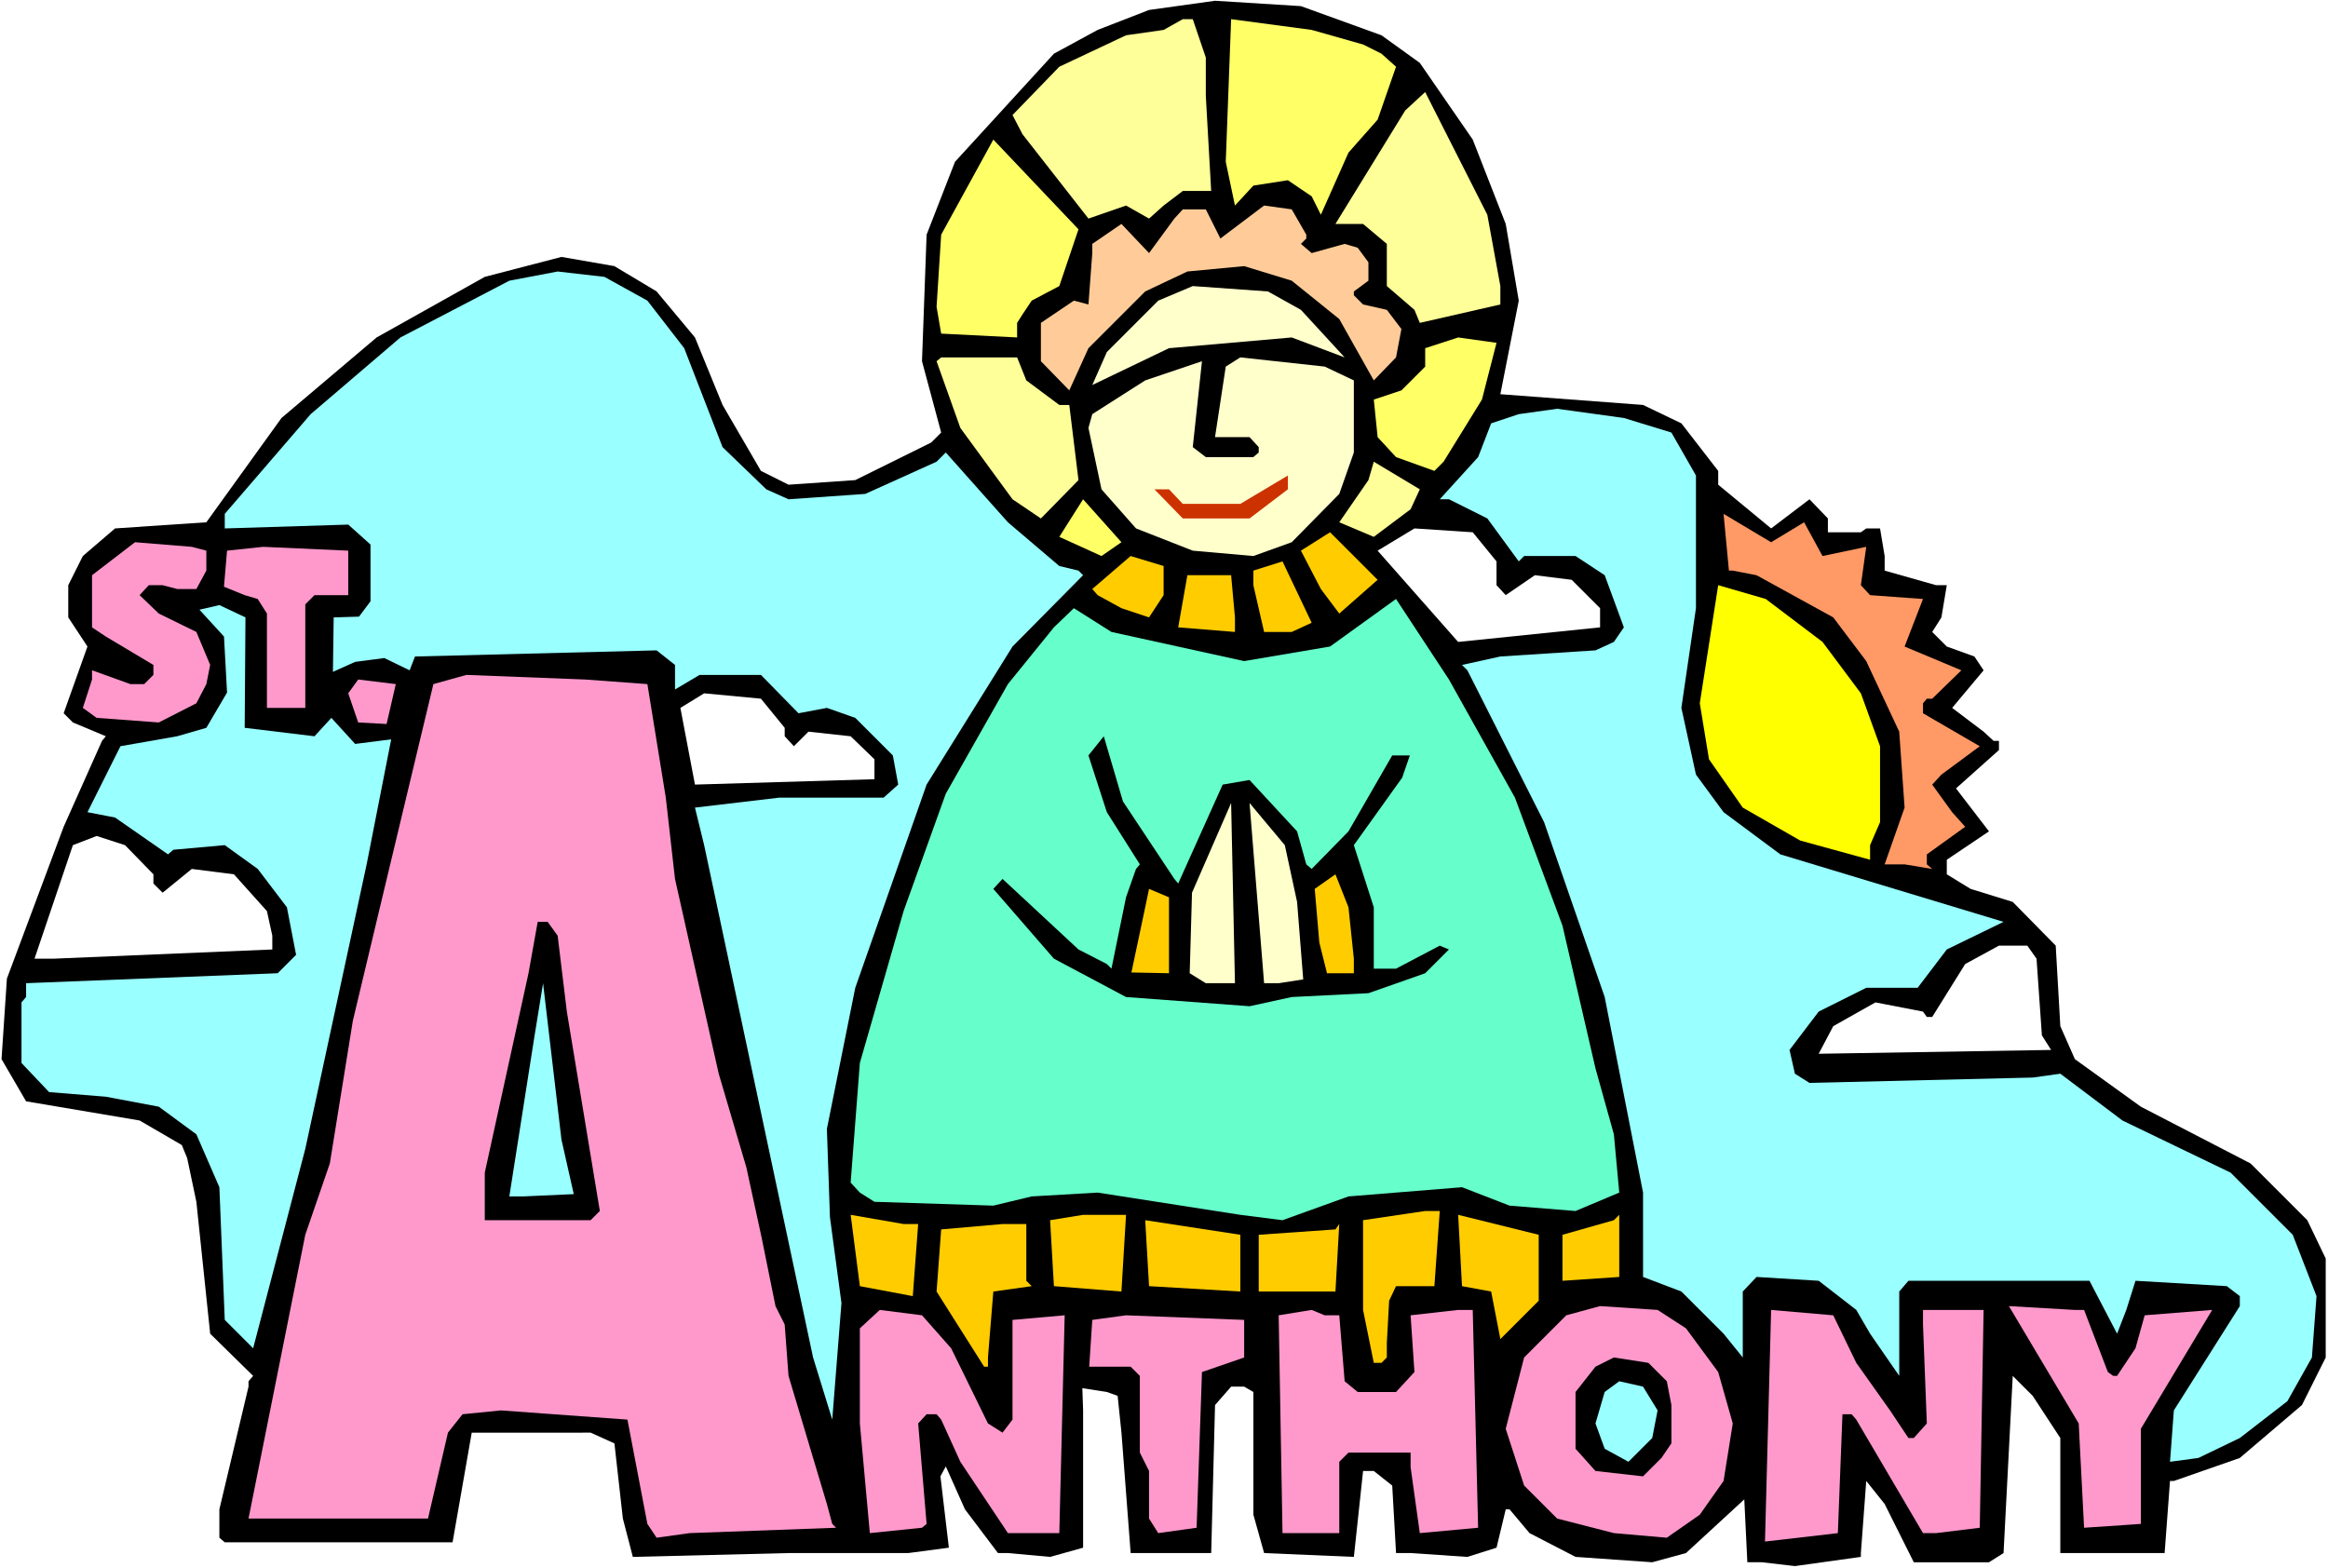 <?xml version="1.0" encoding="UTF-8" standalone="no"?>
<svg
   version="1.0"
   width="129.766mm"
   height="87.432mm"
   id="svg55"
   sodipodi:docname="Anthony.wmf"
   xmlns:inkscape="http://www.inkscape.org/namespaces/inkscape"
   xmlns:sodipodi="http://sodipodi.sourceforge.net/DTD/sodipodi-0.dtd"
   xmlns="http://www.w3.org/2000/svg"
   xmlns:svg="http://www.w3.org/2000/svg">
  <rect width="100%" height="100%" fill="#333333" stroke="none"/>
  <sodipodi:namedview
     id="namedview55"
     pagecolor="#ffffff"
     bordercolor="#000000"
     borderopacity="0.25"
     inkscape:showpageshadow="2"
     inkscape:pageopacity="0.0"
     inkscape:pagecheckerboard="0"
     inkscape:deskcolor="#d1d1d1"
     inkscape:document-units="mm" />
  <defs
     id="defs1">
    <pattern
       id="WMFhbasepattern"
       patternUnits="userSpaceOnUse"
       width="6"
       height="6"
       x="0"
       y="0" />
  </defs>
  <path
     style="fill:#ffffff;fill-opacity:1;fill-rule:evenodd;stroke:none"
     d="M 0,330.452 H 490.455 V 0 H 0 Z"
     id="path1" />
  <path
     style="fill:#000000;fill-opacity:1;fill-rule:evenodd;stroke:none"
     d="m 291.041,7.433 8.08,5.817 11.15,16.159 6.949,17.775 2.747,16.159 -3.878,19.714 30.058,2.262 8.08,3.878 7.757,10.019 v 2.909 l 11.15,9.211 8.08,-6.14 3.878,4.04 v 2.909 h 6.949 l 1.131,-0.808 h 2.909 l 0.97,5.817 v 3.07 l 10.827,3.07 h 2.262 l -1.131,6.787 -1.939,3.07 3.07,3.07 5.818,2.101 1.939,2.909 -6.626,7.918 6.626,5.009 2.101,1.939 h 1.131 v 1.939 l -9.05,8.08 6.949,9.049 -8.888,5.979 v 3.07 l 5.01,3.07 8.888,2.747 9.05,9.211 0.97,16.967 3.07,6.948 13.898,10.019 23.109,11.958 11.958,11.958 3.878,8.08 v 20.845 l -5.01,10.019 -13.09,11.15 -13.898,4.848 h -0.808 l -1.131,15.189 h -21.978 v -24.239 l -5.818,-8.887 -4.202,-4.201 -1.939,37.327 -3.07,1.939 h -15.837 l -6.141,-12.281 -3.878,-4.848 -1.131,15.189 v 0.808 l -13.898,1.939 -6.949,-0.808 h -3.07 l -0.646,-13.25 -12.282,11.311 -7.11,1.939 -16.16,-1.131 -9.696,-5.009 -4.202,-5.009 h -0.808 l -1.939,8.08 -6.141,1.939 -11.958,-0.808 h -3.07 l -0.808,-14.22 -3.878,-3.07 h -2.262 l -1.939,18.098 -18.907,-0.808 -2.262,-8.08 v -25.854 l -1.939,-1.131 h -2.747 l -3.394,3.878 -0.808,31.187 h -16.968 l -1.939,-25.37 -0.808,-7.756 -2.262,-0.808 -5.171,-0.808 0.162,4.686 v 28.925 l -6.949,1.939 -8.888,-0.808 h -2.101 l -6.949,-9.211 -4.04,-9.049 -1.131,2.101 1.778,15.028 -8.565,1.131 h -25.21 l -32.805,0.808 -2.101,-8.08 -1.778,-15.836 -5.01,-2.262 H 99.384 L 95.344,324.958 H 47.349 l -1.131,-0.97 v -5.979 l 6.141,-25.854 v -1.131 l 0.97,-1.131 -9.05,-8.887 -2.909,-27.794 -1.939,-9.211 -1.131,-2.747 -8.888,-5.171 -23.917,-4.04 -5.171,-8.887 1.131,-16.967 11.958,-31.995 8.08,-18.098 0.808,-0.97 -6.949,-2.909 -1.939,-1.939 5.01,-14.058 -4.04,-6.14 v -6.787 l 3.07,-6.14 6.787,-5.817 19.23,-1.293 15.837,-21.976 20.038,-16.967 22.786,-12.766 16.16,-4.201 11.15,1.939 8.888,5.332 8.08,9.695 5.818,14.22 8.08,13.897 5.818,2.909 14.059,-0.97 15.998,-7.918 2.101,-2.101 -4.04,-15.028 0.97,-26.662 5.979,-15.351 20.846,-22.784 9.211,-5.009 10.827,-4.201 13.898,-1.939 18.099,1.131 z"
     id="path2" />
  <path
     style="fill:#ffff99;fill-opacity:1;fill-rule:evenodd;stroke:none"
     d="m 254.035,12.119 v 8.08 l 1.131,20.037 h -5.979 l -4.04,3.07 -3.07,2.747 -4.848,-2.747 -7.918,2.747 -13.898,-17.775 -2.101,-4.04 9.858,-10.18 14.059,-6.625 7.918,-1.131 4.04,-2.262 h 2.101 z"
     id="path3" />
  <path
     style="fill:#ffff66;fill-opacity:1;fill-rule:evenodd;stroke:none"
     d="m 287.163,9.372 3.878,1.939 3.07,2.747 -3.878,11.15 -6.141,6.948 -5.818,13.089 -1.939,-3.878 -5.01,-3.393 -7.272,1.131 -3.878,4.201 -1.939,-9.211 1.131,-30.056 16.968,2.262 z"
     id="path4" />
  <path
     style="fill:#ffff99;fill-opacity:1;fill-rule:evenodd;stroke:none"
     d="m 316.089,60.273 v 3.878 l -16.968,3.878 -1.131,-2.747 -5.818,-5.009 v -8.887 l -5.01,-4.201 h -5.818 l 14.706,-23.915 4.202,-3.878 13.09,25.854 z"
     id="path5" />
  <path
     style="fill:#ffff66;fill-opacity:1;fill-rule:evenodd;stroke:none"
     d="m 223.169,60.273 -5.818,3.07 -1.939,2.909 -1.131,1.777 v 3.07 l -15.998,-0.808 -0.97,-5.656 0.97,-15.189 10.989,-20.037 17.938,18.906 z"
     id="path6" />
  <path
     style="fill:#ffcc99;fill-opacity:1;fill-rule:evenodd;stroke:none"
     d="M 275.204,49.447 V 50.255 l -1.131,1.131 2.262,1.939 6.949,-1.939 2.747,0.808 2.262,3.07 v 3.878 l -3.07,2.262 v 0.808 l 1.939,1.939 5.01,1.131 3.07,4.04 -1.131,5.979 -4.686,4.848 -7.272,-12.927 -10.019,-8.08 -10.019,-3.07 -11.958,1.131 -8.888,4.201 -11.958,11.958 -4.04,8.887 -5.979,-6.14 v -8.08 l 6.949,-4.686 3.07,0.808 0.808,-10.827 v -1.939 l 6.141,-4.201 5.818,6.14 5.333,-7.272 1.778,-1.939 h 4.848 l 3.07,6.14 9.211,-6.948 5.818,0.808 z"
     id="path7" />
  <path
     style="fill:#99ffff;fill-opacity:1;fill-rule:evenodd;stroke:none"
     d="m 136.39,63.343 7.757,10.019 8.08,20.845 9.211,8.887 4.686,2.101 16.16,-1.131 15.029,-6.787 1.939,-1.939 13.09,14.705 10.827,9.211 4.04,0.97 0.97,0.97 -14.867,15.028 -18.099,29.086 -15.029,42.821 -5.979,29.733 0.646,18.583 2.424,18.098 -1.939,24.562 -4.04,-13.089 -22.947,-107.942 -1.939,-7.918 17.776,-2.101 h 21.978 l 3.07,-2.747 -1.131,-6.14 -7.918,-7.918 -5.979,-2.101 -5.979,1.131 -7.918,-8.08 h -12.928 l -5.171,3.07 v -5.171 l -3.878,-3.07 -50.904,1.293 -1.131,2.909 -5.333,-2.585 -6.141,0.808 -4.686,2.101 0.162,-11.473 5.333,-0.162 2.424,-3.232 v -11.958 l -4.686,-4.201 -26.018,0.808 v -3.07 l 18.099,-21.007 18.907,-16.159 22.947,-11.958 10.181,-1.939 9.858,1.131 z"
     id="path8" />
  <path
     style="fill:#ffffcc;fill-opacity:1;fill-rule:evenodd;stroke:none"
     d="m 274.073,65.283 9.211,10.019 -11.15,-4.201 -25.856,2.262 -16.16,7.756 3.07,-6.948 10.827,-10.827 7.272,-3.07 15.837,1.131 z"
     id="path9" />
  <path
     style="fill:#ffff66;fill-opacity:1;fill-rule:evenodd;stroke:none"
     d="m 312.211,84.189 -8.08,13.089 -1.939,1.939 -8.08,-2.909 -3.878,-4.201 -0.808,-7.918 5.818,-1.939 5.01,-5.009 V 73.362 l 6.949,-2.262 8.08,1.131 z"
     id="path10" />
  <path
     style="fill:#ffff99;fill-opacity:1;fill-rule:evenodd;stroke:none"
     d="m 216.221,80.149 6.949,5.171 h 2.101 l 1.939,15.836 -7.918,8.08 -5.979,-4.04 -10.989,-15.028 -5.01,-14.058 0.97,-0.808 h 15.998 z"
     id="path11" />
  <path
     style="fill:#ffffcc;fill-opacity:1;fill-rule:evenodd;stroke:none"
     d="m 285.224,80.149 v 15.189 l -3.07,8.726 -10.019,10.18 -8.08,2.909 -12.766,-1.131 -11.958,-4.686 -7.272,-8.241 -2.747,-12.927 0.808,-2.909 11.15,-7.11 11.958,-4.04 -1.939,18.098 2.747,2.101 h 10.019 l 1.131,-0.97 v -1.131 l -1.939,-2.101 h -7.272 l 2.262,-14.866 3.07,-1.939 17.776,1.939 z"
     id="path12" />
  <path
     style="fill:#99ffff;fill-opacity:1;fill-rule:evenodd;stroke:none"
     d="m 352.126,91.137 5.171,9.049 v 27.955 l -3.07,21.007 3.07,14.058 5.818,7.918 11.958,8.887 47.026,14.22 -11.958,5.817 -6.141,8.08 h -10.827 l -10.019,5.009 -6.141,8.08 1.131,5.009 3.07,1.939 47.026,-1.131 5.818,-0.808 13.09,9.857 22.786,10.988 13.09,13.089 5.01,12.927 -0.97,12.927 -5.171,9.211 -10.019,7.756 -8.726,4.201 -5.979,0.808 0.808,-10.827 13.898,-21.976 v -2.101 l -2.747,-2.101 -19.23,-1.131 -1.939,6.14 -1.939,5.009 -5.818,-11.15 h -38.138 l -1.939,2.262 v 17.775 l -6.141,-8.887 -2.909,-5.009 -7.918,-6.14 -13.09,-0.808 -2.909,3.07 v 13.897 l -4.04,-5.009 -8.888,-8.887 -8.08,-3.07 V 251.273 l -8.08,-41.206 -12.766,-36.843 -16.16,-31.995 -1.131,-1.131 8.08,-1.778 20.038,-1.293 3.878,-1.777 2.101,-3.07 -4.04,-10.988 -6.141,-4.04 h -10.827 l -1.131,1.131 -6.626,-9.049 -8.08,-4.04 h -1.939 l 8.08,-8.887 2.747,-7.11 5.818,-1.939 8.08,-1.131 14.059,1.939 z"
     id="path13" />
  <path
     style="fill:#ffff99;fill-opacity:1;fill-rule:evenodd;stroke:none"
     d="m 297.182,107.296 -7.757,5.817 -7.272,-3.07 6.141,-8.887 1.131,-3.878 9.696,5.817 z"
     id="path14" />
  <path
     style="fill:#cc3200;fill-opacity:1;fill-rule:evenodd;stroke:none"
     d="m 263.246,109.235 h -14.059 l -5.979,-6.14 h 3.07 l 2.909,3.07 h 12.12 l 10.019,-5.979 v 2.909 z"
     id="path15" />
  <path
     style="fill:#ffff66;fill-opacity:1;fill-rule:evenodd;stroke:none"
     d="m 232.057,117.153 -8.888,-4.04 5.01,-7.918 8.08,9.049 z"
     id="path16" />
  <path
     style="fill:#ff9966;fill-opacity:1;fill-rule:evenodd;stroke:none"
     d="m 380.083,110.043 3.878,7.11 9.211,-1.939 -1.131,8.08 1.939,2.101 11.15,0.808 -3.878,10.019 11.958,5.009 -6.141,5.979 h -1.131 l -0.808,0.97 v 2.101 l 11.958,6.948 -8.08,5.979 -1.939,2.101 4.202,5.817 2.747,3.07 -8.08,5.817 v 2.101 l 1.131,0.97 -5.818,-0.97 h -4.202 l 4.202,-11.958 -1.131,-15.997 -6.949,-14.866 -6.949,-9.211 -16.16,-8.887 -5.01,-0.97 h -0.808 l -1.131,-11.958 10.019,5.979 z"
     id="path17" />
  <path
     style="fill:#ffffff;fill-opacity:1;fill-rule:evenodd;stroke:none"
     d="m 315.281,118.284 v 5.009 l 1.939,2.101 6.141,-4.201 7.757,0.97 5.979,5.979 v 4.04 l -29.896,3.07 -16.968,-19.229 7.757,-4.686 12.282,0.808 z"
     id="path18" />
  <path
     style="fill:#ffcc00;fill-opacity:1;fill-rule:evenodd;stroke:none"
     d="m 282.153,129.272 -3.878,-5.171 -4.202,-8.08 6.141,-3.878 10.019,10.019 z"
     id="path19" />
  <path
     style="fill:#ff99cc;fill-opacity:1;fill-rule:evenodd;stroke:none"
     d="m 43.47,116.022 v 4.201 l -2.101,3.878 h -4.04 l -3.07,-0.808 h -2.909 l -1.939,2.101 4.04,3.878 7.918,3.878 2.909,6.948 -0.808,4.04 -2.101,4.04 -7.918,4.04 -13.09,-0.97 -2.909,-2.101 1.939,-5.979 v -1.939 l 8.08,2.909 h 2.909 l 1.939,-1.939 v -2.101 l -10.019,-5.979 -2.909,-1.939 v -10.988 l 9.05,-6.948 11.958,0.97 z"
     id="path20" />
  <path
     style="fill:#ff99cc;fill-opacity:1;fill-rule:evenodd;stroke:none"
     d="m 73.366,125.394 h -7.11 l -1.939,1.939 v 21.815 h -8.08 v -19.876 l -1.939,-3.07 -2.747,-0.808 -4.363,-1.777 0.646,-7.595 7.595,-0.808 17.938,0.808 z"
     id="path21" />
  <path
     style="fill:#ffcc00;fill-opacity:1;fill-rule:evenodd;stroke:none"
     d="m 245.147,125.394 -3.07,4.686 -5.818,-1.939 -5.01,-2.747 -1.131,-1.293 8.08,-6.948 6.949,2.101 z"
     id="path22" />
  <path
     style="fill:#ffcc00;fill-opacity:1;fill-rule:evenodd;stroke:none"
     d="m 272.134,133.15 h -5.818 l -2.262,-9.857 v -3.07 l 6.141,-1.939 6.141,12.927 z"
     id="path23" />
  <path
     style="fill:#ffcc00;fill-opacity:1;fill-rule:evenodd;stroke:none"
     d="m 260.176,130.08 v 3.07 l -11.958,-0.97 1.939,-10.988 h 9.211 z"
     id="path24" />
  <path
     style="fill:#ffff00;fill-opacity:1;fill-rule:evenodd;stroke:none"
     d="m 383.961,135.251 8.08,10.827 4.04,11.15 v 15.997 l -2.101,4.848 v 3.07 l -14.706,-4.04 -12.12,-6.948 -7.11,-10.18 -1.939,-11.796 3.878,-24.885 10.019,2.909 z"
     id="path25" />
  <path
     style="fill:#66ffcc;fill-opacity:1;fill-rule:evenodd;stroke:none"
     d="m 319.16,168.054 10.019,26.986 6.949,30.056 3.878,13.897 1.131,12.281 -9.211,3.878 -13.898,-1.131 -10.019,-3.878 -23.917,1.939 -13.898,5.009 -8.888,-1.131 -30.058,-4.686 -13.898,0.808 -8.08,1.939 -25.048,-0.808 -3.07,-1.939 -1.939,-2.101 1.939,-25.208 9.211,-31.995 8.888,-24.723 13.09,-23.107 9.696,-11.958 4.202,-4.04 7.918,5.009 27.957,6.14 18.099,-3.07 13.898,-10.019 11.15,16.967 z"
     id="path26" />
  <path
     style="fill:#99ffff;fill-opacity:1;fill-rule:evenodd;stroke:none"
     d="m 51.712,130.08 -0.162,23.269 14.706,1.778 3.555,-3.878 5.01,5.494 7.595,-0.97 -5.171,26.339 -12.928,59.95 -10.989,42.013 -5.979,-5.979 -1.131,-27.955 -4.848,-11.15 -7.918,-5.817 -11.15,-2.101 -11.958,-0.97 -5.818,-6.14 v -12.766 l 0.97,-1.131 v -2.909 l 53.005,-2.101 3.878,-3.878 -1.939,-10.019 -6.141,-8.08 -6.949,-5.009 -10.827,0.97 -1.131,0.97 -11.15,-7.756 -5.818,-1.131 6.949,-13.897 11.958,-2.101 6.141,-1.778 4.363,-7.433 -0.646,-11.796 -5.171,-5.656 4.202,-0.97 z"
     id="path27" />
  <path
     style="fill:#ff99cc;fill-opacity:1;fill-rule:evenodd;stroke:none"
     d="m 136.39,144.139 3.878,23.915 1.939,17.129 9.211,41.044 5.818,19.714 3.232,14.866 2.909,14.382 1.939,3.878 0.808,10.827 8.08,26.986 1.131,4.201 0.808,0.808 -30.866,1.131 -6.949,0.97 -1.939,-2.909 -4.202,-21.976 -26.664,-1.939 -8.08,0.808 -3.07,3.878 -4.202,18.098 H 52.358 l 11.958,-59.788 5.171,-15.028 4.848,-30.056 5.979,-25.047 10.989,-45.892 6.949,-1.939 25.048,0.97 z"
     id="path28" />
  <path
     style="fill:#ff99cc;fill-opacity:1;fill-rule:evenodd;stroke:none"
     d="m 81.446,152.541 -5.979,-0.323 -2.101,-6.14 2.101,-2.909 7.918,0.97 z"
     id="path29" />
  <path
     style="fill:#ffffff;fill-opacity:1;fill-rule:evenodd;stroke:none"
     d="m 165.317,153.349 v 1.778 l 1.939,2.101 3.07,-3.07 8.888,0.97 5.01,4.848 v 4.201 l -37.814,1.131 -3.07,-16.159 5.01,-3.07 11.958,1.131 z"
     id="path30" />
  <path
     style="fill:#000000;fill-opacity:1;fill-rule:evenodd;stroke:none"
     d="m 247.409,185.183 0.808,0.97 9.373,-20.845 5.656,-0.97 10.019,10.827 1.939,6.948 1.131,0.97 7.757,-7.918 9.211,-15.997 h 3.717 l -1.616,4.686 -10.181,14.22 4.202,13.089 v 12.927 h 4.686 l 9.211,-4.848 1.939,0.808 -5.01,5.009 -11.958,4.201 -16.16,0.808 -8.888,1.939 -26.018,-1.939 -15.19,-8.08 -12.766,-14.705 1.939,-2.101 15.998,14.866 5.979,3.07 0.97,0.97 3.07,-15.028 2.101,-5.979 0.808,-0.97 -6.949,-10.988 -3.878,-11.958 3.232,-4.04 4.04,13.735 z"
     id="path31" />
  <path
     style="fill:#ffffcc;fill-opacity:1;fill-rule:evenodd;stroke:none"
     d="m 254.035,207.159 -3.394,-2.101 0.485,-16.967 8.242,-18.906 0.808,37.974 z"
     id="path32" />
  <path
     style="fill:#ffffcc;fill-opacity:1;fill-rule:evenodd;stroke:none"
     d="m 273.265,190.03 1.293,16.321 -5.171,0.808 h -3.07 l -3.07,-37.974 7.434,8.887 z"
     id="path33" />
  <path
     style="fill:#ffffff;fill-opacity:1;fill-rule:evenodd;stroke:none"
     d="m 32.32,184.213 v 1.939 l 1.939,1.939 6.141,-5.009 8.888,1.131 6.949,7.756 1.131,5.171 v 2.909 l -46.056,1.939 H 7.272 l 8.08,-23.915 5.01,-1.939 5.979,1.939 z"
     id="path34" />
  <path
     style="fill:#ffcc00;fill-opacity:1;fill-rule:evenodd;stroke:none"
     d="m 285.224,201.988 v 3.07 h -5.656 l -1.616,-6.464 -0.97,-11.311 4.363,-3.07 2.747,6.948 z"
     id="path35" />
  <path
     style="fill:#ffcc00;fill-opacity:1;fill-rule:evenodd;stroke:none"
     d="m 246.278,205.058 -7.918,-0.162 2.909,-13.735 0.808,-3.878 4.202,1.777 z"
     id="path36" />
  <path
     style="fill:#000000;fill-opacity:1;fill-rule:evenodd;stroke:none"
     d="m 117.483,197.14 1.939,15.997 6.949,42.013 -1.939,1.939 h -22.301 v -10.019 l 9.211,-42.013 1.939,-10.827 h 2.101 z"
     id="path37" />
  <path
     style="fill:#ffffff;fill-opacity:1;fill-rule:evenodd;stroke:none"
     d="m 429.048,201.988 1.131,16.159 1.939,3.07 -48.965,0.808 3.07,-5.817 8.888,-5.009 10.019,1.939 0.808,1.131 h 1.131 l 6.949,-11.15 7.11,-3.878 h 5.979 z"
     id="path38" />
  <path
     style="fill:#99ffff;fill-opacity:1;fill-rule:evenodd;stroke:none"
     d="m 120.877,251.596 -10.666,0.485 h -2.909 l 5.171,-32.964 1.939,-11.958 3.878,32.964 z"
     id="path39" />
  <path
     style="fill:#ffcc00;fill-opacity:1;fill-rule:evenodd;stroke:none"
     d="m 302.192,270.987 h -8.08 l -1.454,3.07 -0.485,8.887 v 3.07 l -1.131,1.131 h -1.616 l -2.262,-11.15 v -18.906 l 13.09,-1.939 h 3.07 z"
     id="path40" />
  <path
     style="fill:#ffcc00;fill-opacity:1;fill-rule:evenodd;stroke:none"
     d="m 193.435,257.898 -1.131,15.19 -11.15,-2.101 -1.939,-15.028 11.15,1.939 z"
     id="path41" />
  <path
     style="fill:#ffcc00;fill-opacity:1;fill-rule:evenodd;stroke:none"
     d="m 236.259,272.118 -14.221,-1.131 -0.808,-13.897 6.949,-1.131 h 9.05 z"
     id="path42" />
  <path
     style="fill:#ffcc00;fill-opacity:1;fill-rule:evenodd;stroke:none"
     d="m 324.169,274.057 -8.08,8.08 -1.939,-10.019 -6.141,-1.131 -0.808,-15.028 16.968,4.201 z"
     id="path43" />
  <path
     style="fill:#ffcc00;fill-opacity:1;fill-rule:evenodd;stroke:none"
     d="m 329.179,269.856 v -9.695 l 10.827,-3.07 1.131,-1.131 v 13.089 z"
     id="path44" />
  <path
     style="fill:#ffcc00;fill-opacity:1;fill-rule:evenodd;stroke:none"
     d="m 261.307,267.917 v 4.201 l -19.23,-1.131 -0.808,-13.897 20.038,3.07 z"
     id="path45" />
  <path
     style="fill:#ffcc00;fill-opacity:1;fill-rule:evenodd;stroke:none"
     d="m 216.221,269.856 1.131,1.131 -8.08,1.131 -1.131,13.897 v 1.939 h -0.808 l -10.019,-15.836 0.97,-13.089 12.928,-1.131 h 5.01 z"
     id="path46" />
  <path
     style="fill:#ffcc00;fill-opacity:1;fill-rule:evenodd;stroke:none"
     d="m 265.185,272.118 v -11.958 l 16.16,-1.131 0.808,-1.131 -0.808,14.22 z"
     id="path47" />
  <path
     style="fill:#ff99cc;fill-opacity:1;fill-rule:evenodd;stroke:none"
     d="m 355.196,279.874 6.787,9.211 3.07,10.827 -1.939,12.119 -5.01,7.11 -6.949,4.848 -11.15,-0.97 -11.958,-3.07 -6.949,-6.948 -3.878,-11.958 3.878,-15.028 8.888,-8.887 7.11,-1.939 12.12,0.808 z"
     id="path48" />
  <path
     style="fill:#ff99cc;fill-opacity:1;fill-rule:evenodd;stroke:none"
     d="m 439.067,275.996 5.01,13.089 1.131,0.808 h 0.808 l 3.878,-5.817 1.939,-6.948 14.221,-1.131 -15.029,25.047 v 20.037 l -11.958,0.808 -1.131,-21.976 -14.706,-24.723 13.898,0.808 z"
     id="path49" />
  <path
     style="fill:#ff99cc;fill-opacity:1;fill-rule:evenodd;stroke:none"
     d="m 200.384,284.076 7.757,15.836 3.07,1.939 2.101,-2.747 V 278.097 l 10.989,-0.97 -1.131,45.892 h -10.827 l -10.019,-15.028 -4.04,-8.887 -0.97,-1.131 h -2.101 l -1.778,1.939 1.778,21.168 -0.97,0.808 -10.989,1.131 -2.101,-23.107 v -20.037 l 4.202,-3.878 8.888,1.131 z"
     id="path50" />
  <path
     style="fill:#ff99cc;fill-opacity:1;fill-rule:evenodd;stroke:none"
     d="m 282.153,277.127 1.131,13.897 2.747,2.262 h 8.08 l 3.878,-4.201 -0.808,-11.958 10.019,-1.131 h 3.07 l 1.131,45.892 -12.282,1.131 -1.939,-13.897 v -3.07 h -13.09 l -1.939,1.939 v 15.028 h -11.958 l -0.808,-45.892 6.949,-1.131 2.747,1.131 z"
     id="path51" />
  <path
     style="fill:#ff99cc;fill-opacity:1;fill-rule:evenodd;stroke:none"
     d="m 391.072,287.146 7.11,10.019 3.878,5.817 h 1.131 l 2.747,-3.07 -0.808,-20.845 v -3.07 h 12.766 l -0.808,45.892 -9.211,1.131 h -2.747 l -14.059,-23.915 -0.97,-1.131 h -1.939 l -0.97,25.047 -15.352,1.777 1.293,-48.8 13.09,1.131 z"
     id="path52" />
  <path
     style="fill:#ff99cc;fill-opacity:1;fill-rule:evenodd;stroke:none"
     d="m 262.115,286.015 -8.888,3.07 -1.131,32.803 -8.08,1.131 -1.939,-3.07 v -10.019 l -1.939,-3.878 v -16.159 l -1.939,-1.939 h -8.726 l 0.646,-9.857 7.11,-0.97 24.886,0.97 z"
     id="path53" />
  <path
     style="fill:#000000;fill-opacity:1;fill-rule:evenodd;stroke:none"
     d="m 351.156,291.024 0.97,5.009 v 8.08 l -2.101,3.07 -3.878,3.878 -10.019,-1.131 -4.202,-4.686 v -11.958 l 4.202,-5.332 3.878,-1.939 7.272,1.131 z"
     id="path54" />
  <path
     style="fill:#99ffff;fill-opacity:1;fill-rule:evenodd;stroke:none"
     d="m 349.217,297.165 -1.131,5.817 -5.01,5.009 -5.01,-2.747 -1.939,-5.332 1.939,-6.625 3.07,-2.262 5.01,1.131 z"
     id="path55" />
</svg>
